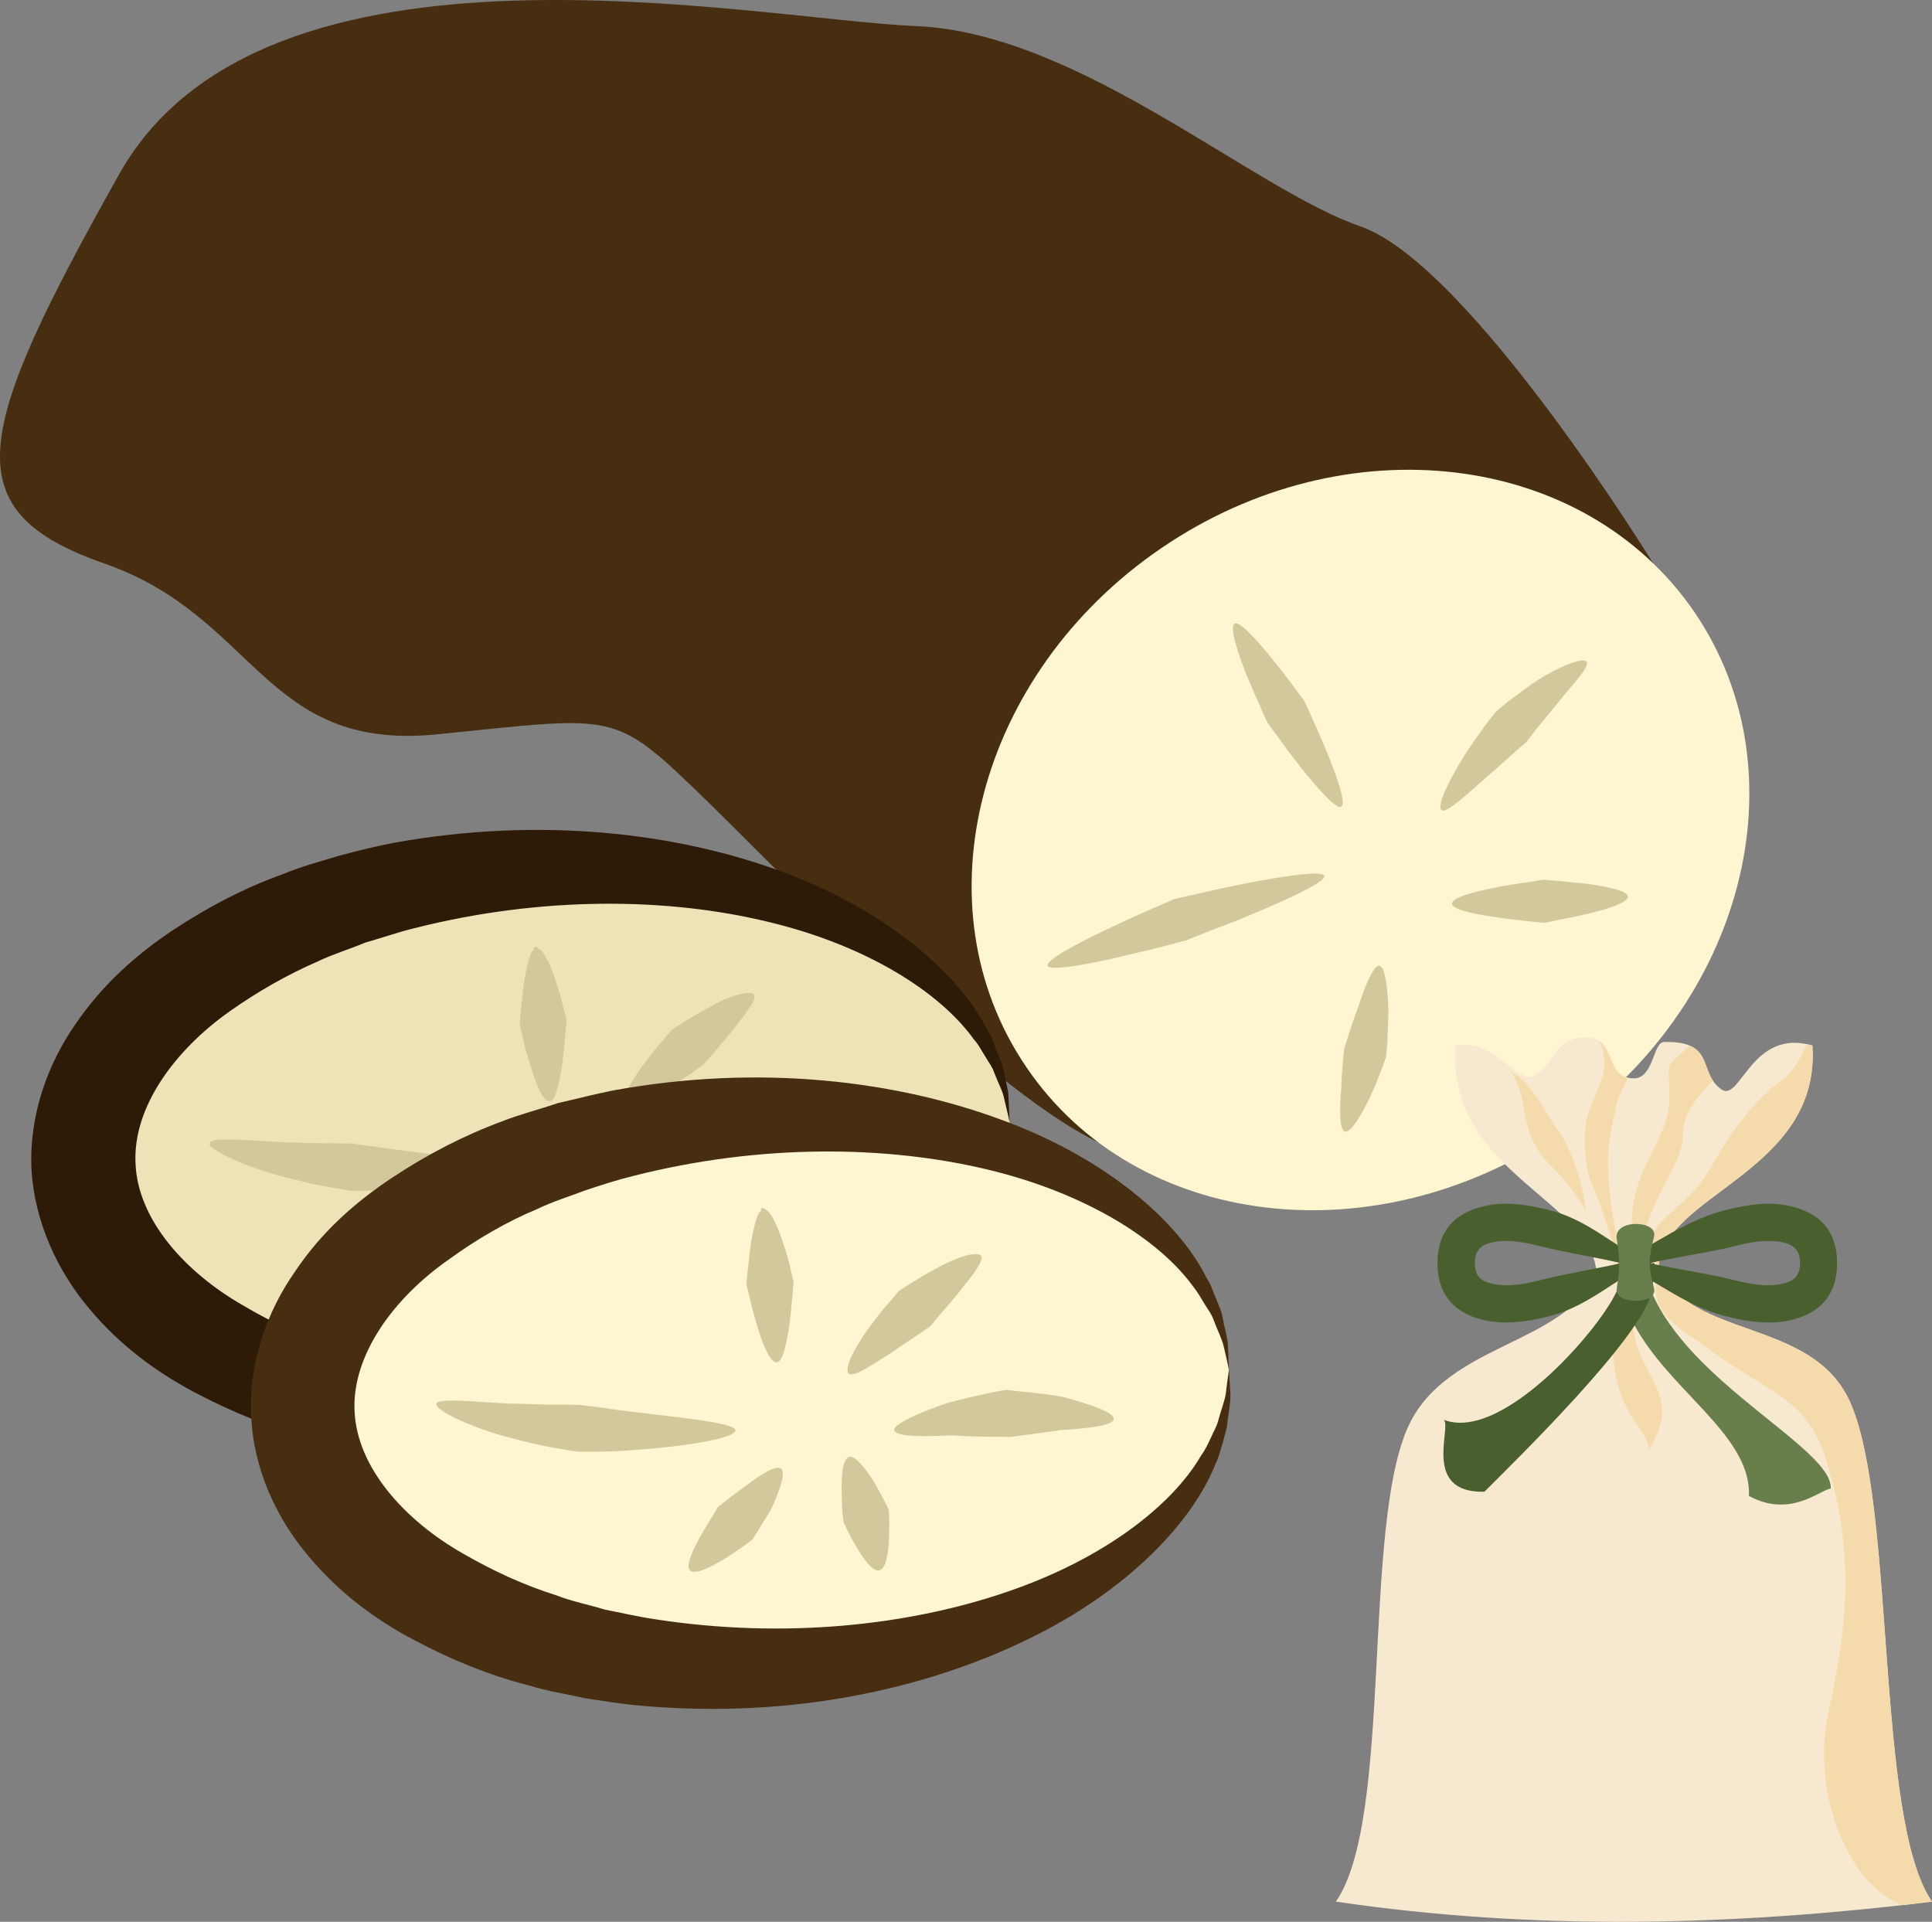 <svg xmlns="http://www.w3.org/2000/svg" xmlns:xlink="http://www.w3.org/1999/xlink" xml:space="preserve" version="1.1" style="shape-rendering:geometricPrecision; text-rendering:geometricPrecision; image-rendering:optimizeQuality; fill-rule:evenodd; clip-rule:evenodd" viewBox="7810.79 11828.01 5477.21 5448.15">
 <rect x="7810.79" y="11828.01" width="5477.21" height="5448.15" fill="#808080" stroke="none"/>
 <defs>
  <style type="text/css">
   <![CDATA[
    .fil7 {fill:#49602E}
    .fil8 {fill:#697F4B}
    .fil6 {fill:#F5DBAB}
    .fil5 {fill:#F7E9CF}
    .fil3 {fill:#2D1B07;fill-rule:nonzero}
    .fil0 {fill:#472E10;fill-rule:nonzero}
    .fil4 {fill:#D3C89B;fill-rule:nonzero}
    .fil2 {fill:#EDE3B7;fill-rule:nonzero}
    .fil1 {fill:#FEF6D1;fill-rule:nonzero}
   ]]>
  </style>
 </defs>
 <g id="Vrstva_x0020_1">
  <g id="_562812960">
   <path class="fil0" d="M12498 13426c0,0 -521,-848 -830,-956 -309,-107 -798,-548 -1259,-568 -460,-19 -1851,-313 -2261,421 -412,735 -471,953 -40,1103 431,151 450,532 940,484 490,-49 499,-69 724,147 226,215 821,851 1152,1009l886 -715 577 -402 111 -523z"/>
   <path class="fil1" d="M12615 13564c311,457 140,1117 -383,1474 -523,355 -1200,274 -1511,-184 -312,-457 -140,-1116 382,-1472 523,-357 1200,-275 1512,182z"/>
   <path class="fil2" d="M10673 15009c21,433 -550,810 -1276,844 -725,35 -1329,-287 -1349,-720 -21,-431 550,-810 1276,-844 725,-34 1329,289 1349,720z"/>
   <path class="fil3" d="M10673 15009c0,0 -5,-23 -15,-65 -4,-22 -18,-47 -29,-76 -5,-16 -16,-29 -25,-45 -10,-15 -18,-33 -32,-48 -95,-133 -303,-267 -585,-334 -281,-68 -638,-74 -1004,19 -45,11 -90,27 -136,40 -43,18 -90,32 -134,53 -88,38 -173,87 -251,142 -157,111 -275,273 -267,431 6,159 140,309 307,404 83,49 171,90 263,118 46,17 93,27 139,40 46,10 93,21 139,28 373,59 727,18 1000,-76 275,-93 469,-246 551,-387 13,-17 20,-35 28,-51 7,-17 17,-32 21,-47 8,-31 19,-56 22,-78 5,-44 8,-68 8,-68 0,0 2,24 4,69 1,23 -4,50 -8,84 -2,17 -8,33 -13,53 -6,18 -10,39 -21,58 -63,166 -250,366 -535,503 -285,137 -664,222 -1088,187 -53,-5 -106,-14 -160,-22 -54,-12 -109,-20 -163,-37 -110,-28 -219,-72 -327,-129 -107,-57 -212,-133 -299,-238 -87,-103 -155,-244 -163,-396 -7,-154 48,-300 125,-410 77,-113 175,-199 276,-266 101,-67 206,-121 312,-159 53,-22 107,-36 159,-52 52,-14 105,-27 157,-37 419,-75 804,-27 1101,83 297,110 502,291 581,450 12,18 18,39 25,57 7,18 16,34 19,51 6,33 15,60 15,83 2,45 3,68 3,68z"/>
   <path class="fil4" d="M9327 14521c-1,-1 -2,-1 -3,-2 0,-1 0,-1 0,-2 0,-1 -1,-3 4,-5 2,0 4,1 5,1l1 1c0,0 2,2 2,2 1,1 3,2 3,2 2,1 4,2 5,4 6,6 11,13 16,23 11,19 20,45 28,70 9,26 16,51 20,70 6,20 9,33 9,34 0,1 -1,16 -3,38 -2,21 -5,50 -8,78 -8,57 -19,112 -36,115 -19,4 -42,-53 -57,-108 -10,-27 -16,-55 -21,-76 -5,-21 -8,-36 -8,-37 0,-1 1,-14 3,-34 2,-20 5,-46 8,-73 8,-51 19,-104 32,-101z"/>
   <path class="fil4" d="M9949 14650c4,8 -5,24 -17,40 -13,20 -31,42 -50,66 -19,22 -38,45 -53,63 -15,17 -25,28 -26,29 -1,0 -14,10 -34,24 -20,13 -47,31 -74,50 -28,17 -54,35 -76,46 -20,12 -37,19 -45,14 -8,-5 -4,-23 7,-48 11,-23 29,-53 48,-80 20,-27 41,-54 58,-73 16,-19 28,-32 28,-33 1,-1 15,-10 34,-22 20,-13 46,-29 74,-43 27,-16 57,-29 80,-35 26,-7 44,-7 46,2z"/>
   <path class="fil4" d="M10325 15111c-3,18 -78,27 -150,31 -37,5 -73,11 -101,14 -27,3 -45,5 -46,6 -1,-1 -21,-2 -51,-2 -29,0 -70,-1 -109,-3 -78,4 -160,4 -165,-14 -5,-18 70,-51 151,-79 41,-10 82,-19 114,-26 31,-7 53,-10 53,-10 2,0 22,2 52,6 30,4 69,7 106,15 77,20 149,44 146,62z"/>
   <path class="fil4" d="M9660 15540c-18,4 -44,-31 -65,-66 -10,-18 -19,-35 -26,-49 -6,-13 -11,-23 -11,-23 0,0 -1,-11 -3,-28 -1,-16 -2,-38 -2,-61 0,-44 3,-89 21,-95 18,-5 45,31 69,70 12,19 23,38 31,53 7,15 13,25 13,26 0,1 1,12 1,27 0,17 0,38 -1,59 -2,42 -9,84 -27,87z"/>
   <path class="fil4" d="M9124 15540c-14,-13 7,-57 30,-98 11,-21 24,-41 33,-56 9,-15 15,-25 16,-25 0,-1 10,-9 25,-21 14,-11 35,-26 55,-42 39,-29 82,-58 98,-48 16,10 -2,60 -26,110 -11,23 -25,45 -36,62 -10,16 -17,28 -18,28 -1,4 -152,117 -177,90z"/>
   <path class="fil4" d="M8405 15069c5,-19 106,-8 205,-3 50,1 100,4 138,3 38,1 64,1 66,1 0,1 29,5 70,10 40,7 95,12 149,20 109,12 218,24 219,43 1,19 -108,39 -220,51 -56,4 -113,9 -156,9 -42,1 -72,1 -73,1 -1,-1 -29,-6 -68,-12 -39,-7 -90,-20 -140,-33 -102,-29 -196,-74 -190,-90z"/>
   <path class="fil1" d="M11294 15711c21,432 -550,810 -1275,845 -725,33 -1330,-289 -1350,-721 -21,-432 551,-809 1276,-844 725,-34 1329,288 1349,720z"/>
   <path class="fil0" d="M11295 15711c0,0 -5,-23 -15,-66 -5,-22 -18,-46 -29,-76 -5,-15 -16,-29 -25,-44 -10,-16 -19,-33 -32,-49 -96,-133 -304,-266 -586,-333 -281,-67 -638,-74 -1003,19 -45,11 -91,26 -136,41 -44,17 -91,31 -134,52 -89,37 -174,87 -251,143 -157,109 -276,272 -268,431 7,158 140,308 307,403 83,48 171,89 263,118 46,18 94,27 139,41 47,9 93,20 140,27 372,58 726,17 1000,-77 274,-93 469,-245 551,-387 12,-16 20,-34 28,-51 7,-16 16,-31 20,-46 8,-31 19,-57 22,-79 5,-43 9,-67 9,-67 0,0 1,24 4,69 1,23 -5,50 -9,84 -1,17 -8,33 -12,52 -7,19 -10,39 -20,59 -64,166 -251,365 -537,502 -284,138 -664,224 -1087,187 -53,-4 -107,-13 -161,-21 -54,-12 -108,-20 -163,-37 -110,-28 -219,-72 -326,-129 -108,-57 -212,-133 -300,-239 -87,-103 -155,-243 -161,-396 -8,-152 46,-298 124,-409 76,-114 174,-199 275,-266 101,-67 206,-121 312,-160 53,-21 107,-34 159,-52 54,-12 106,-26 158,-36 418,-76 804,-26 1100,84 298,109 503,290 581,449 13,19 18,39 26,57 7,18 15,34 18,50 6,34 15,61 16,83 2,46 3,69 3,69z"/>
   <path class="fil4" d="M9971 15261c-2,0 -2,-1 -3,-2 0,-1 0,-1 -1,-2 2,-1 0,-3 5,-4 2,0 3,0 4,1l2 0c1,1 1,2 2,2 1,1 2,1 3,2 2,1 3,3 5,4 5,5 11,14 16,23 10,19 20,45 28,70 9,26 16,51 20,71 5,19 8,33 8,34 1,0 0,15 -2,36 -2,22 -5,51 -8,79 -8,57 -19,112 -36,115 -19,4 -42,-52 -58,-108 -8,-27 -16,-55 -20,-76 -5,-21 -9,-36 -9,-36 0,-1 1,-15 3,-35 2,-20 5,-46 8,-72 8,-52 21,-106 33,-102z"/>
   <path class="fil4" d="M10593 15390c3,9 -5,23 -17,41 -13,19 -32,41 -50,65 -19,22 -38,45 -53,62 -15,18 -25,30 -25,30 -1,1 -15,10 -35,24 -20,14 -48,31 -74,50 -27,17 -54,35 -76,47 -21,12 -38,18 -45,14 -8,-6 -5,-23 6,-49 12,-23 29,-53 49,-80 20,-27 40,-54 58,-73 16,-19 27,-32 28,-33 1,-1 14,-9 34,-22 20,-12 46,-29 74,-43 26,-15 57,-28 80,-35 25,-7 43,-6 46,2z"/>
   <path class="fil4" d="M10968 15851c-2,19 -78,27 -150,31 -36,6 -72,10 -100,14 -27,4 -45,6 -47,6 -1,-1 -21,-1 -50,-1 -30,0 -69,-1 -110,-4 -78,4 -159,5 -165,-14 -4,-17 71,-51 152,-78 40,-11 81,-20 113,-27 32,-7 54,-10 55,-10 0,1 21,3 51,6 30,3 68,7 106,14 76,20 149,45 145,63z"/>
   <path class="fil4" d="M10303 16280c-18,4 -43,-31 -64,-66 -10,-17 -20,-35 -26,-48 -7,-14 -11,-23 -11,-24 0,-1 -1,-11 -3,-28 -1,-16 -2,-38 -2,-60 -1,-45 3,-90 21,-96 17,-4 45,31 69,69 12,20 23,40 30,54 8,15 13,26 13,27 0,0 1,11 2,27 0,16 0,37 -1,58 -2,42 -9,83 -28,87z"/>
   <path class="fil4" d="M9767 16280c-13,-13 7,-56 30,-98 12,-20 24,-41 34,-56 9,-15 15,-25 15,-26 1,0 10,-8 26,-20 14,-12 35,-26 55,-41 39,-30 83,-58 97,-48 16,10 -2,59 -24,109 -12,23 -27,45 -37,62 -10,17 -18,28 -18,29 -1,3 -152,116 -178,89z"/>
   <path class="fil4" d="M9048 15808c5,-18 106,-6 205,-1 51,0 101,4 139,3 37,0 64,1 65,1 2,0 29,4 70,9 41,7 95,12 150,19 108,13 218,26 219,44 0,19 -109,40 -220,50 -56,5 -113,10 -155,10 -43,0 -72,1 -74,0 -2,0 -29,-4 -68,-11 -39,-6 -90,-20 -141,-33 -101,-29 -195,-74 -190,-91z"/>
   <path class="fil4" d="M12309 13704c9,15 -40,64 -82,117 -22,27 -44,54 -61,74 -16,21 -27,35 -27,36 -1,1 -16,13 -37,32 -21,19 -50,45 -78,69 -57,50 -112,102 -126,93 -15,-10 18,-81 60,-148 20,-33 44,-65 61,-89 18,-25 31,-40 31,-41 1,-1 16,-13 37,-31 23,-16 51,-39 82,-59 62,-40 132,-67 140,-53z"/>
   <path class="fil4" d="M12426 14370c1,16 -56,35 -116,49 -29,7 -59,13 -82,17 -22,5 -37,8 -38,8 -1,0 -18,-1 -43,-4 -25,-3 -57,-6 -90,-11 -66,-9 -130,-23 -130,-39 0,-18 64,-34 128,-47 32,-6 64,-11 88,-14 24,-4 41,-7 42,-7 0,0 16,1 39,3 22,2 52,5 82,8 60,8 119,20 120,37z"/>
   <path class="fil4" d="M11623 15036c-15,-6 -15,-64 -10,-121 1,-28 3,-57 5,-78 2,-22 4,-36 4,-37 0,-1 5,-16 12,-38 7,-22 17,-52 28,-81 19,-59 43,-117 59,-115 17,2 24,65 26,129 -1,31 -2,64 -3,88 -2,25 -4,41 -4,42 0,1 -5,16 -13,36 -8,21 -19,49 -31,75 -26,54 -56,105 -73,100z"/>
   <path class="fil4" d="M10781 14566c-6,-16 81,-62 171,-105 45,-21 90,-42 125,-57 35,-15 58,-25 59,-26 2,-1 29,-7 69,-16 39,-9 92,-21 145,-31 105,-20 210,-36 215,-20 5,16 -92,61 -191,103 -49,21 -98,40 -136,54 -38,15 -63,25 -64,26 -2,0 -27,7 -62,16 -36,9 -84,21 -132,32 -95,22 -192,39 -199,24z"/>
   <path class="fil4" d="M11311 13596c14,-8 63,46 108,102 24,29 46,58 62,80 16,22 27,37 28,38 0,1 9,19 21,46 12,27 28,63 43,99 29,72 55,146 40,154 -14,8 -66,-51 -115,-112 -24,-31 -48,-62 -65,-87 -18,-23 -29,-40 -30,-41 0,-1 -9,-18 -19,-43 -11,-25 -26,-58 -40,-92 -26,-66 -48,-136 -33,-144z"/>
  </g>
  <g id="_532731800">
   <g>
    <path class="fil5" d="M11598 17219c571,84 1133,68 1690,0 -163,-235 -101,-1133 -234,-1420 -109,-235 -448,-173 -541,-376 8,-209 460,-270 436,-631 -172,-50 -204,160 -257,125 -69,-47 -15,-139 -164,-135 -31,1 -29,103 -85,103 -85,0 -48,-117 -136,-116 -91,2 -80,64 -142,105 -53,36 -114,-105 -228,-82 -25,361 392,438 400,648 -93,202 -423,195 -533,430 -133,287 -43,1114 -206,1349z"/>
    <g>
     <path class="fil6" d="M12513 15423c-79,-128 63,-141 142,-276 58,-99 118,-194 213,-261 23,-16 48,-57 65,-98 5,1 10,2 16,4 24,361 -428,422 -436,631z"/>
     <path class="fil6" d="M12600 14792c-73,75 -57,23 -57,154 0,112 -106,191 -106,349 0,60 -45,114 16,144 13,-208 129,-294 129,-397 0,-57 42,-108 85,-150 -24,-36 -20,-81 -67,-100z"/>
     <path class="fil6" d="M12345 14780c38,86 -8,124 -34,213 -13,44 -8,149 13,192 29,60 67,210 97,254 -7,-26 -72,-247 -45,-392 22,-122 23,-103 50,-163 -50,-12 -44,-78 -81,-104z"/>
     <path class="fil6" d="M12306 15266c1,-54 -40,-183 -75,-229 -39,-52 -71,-131 -130,-167 -3,-1 -4,-6 -9,-7 61,85 17,176 117,271 23,22 92,101 97,132z"/>
    </g>
    <path class="fil6" d="M12513 15423c-36,123 42,157 141,229 178,130 277,139 331,307 85,262 64,478 11,714 -57,250 68,514 212,556 26,-3 53,-7 80,-10 -163,-235 -101,-1133 -234,-1420 -109,-235 -448,-173 -541,-376z"/>
    <path class="fil6" d="M12485 15938c107,-167 -46,-208 -46,-375 0,-26 6,-112 -18,-124 6,68 -39,55 -39,182 0,220 103,256 103,317z"/>
   </g>
   <path class="fil7" d="M12483 15409c-105,54 -175,126 -290,153 -57,13 -111,21 -168,10 -90,-18 -139,-73 -139,-163 0,-91 49,-145 139,-163 57,-12 111,-3 168,10 115,26 185,99 290,153zm-77 0c-52,12 -164,32 -216,45 -51,13 -106,26 -157,11 -30,-8 -41,-27 -41,-56 0,-30 11,-48 41,-57 51,-14 106,-1 157,12 52,13 164,32 216,45z"/>
   <g>
    <path class="fil7" d="M12406 15409c105,54 191,126 307,153 56,13 110,21 167,10 90,-18 139,-73 139,-163 0,-91 -49,-145 -139,-163 -57,-12 -111,-3 -167,10 -116,26 -210,99 -315,153l8 0zm82 0c51,12 175,32 227,45 51,13 106,26 158,11 29,-8 41,-27 41,-56 0,-30 -12,-48 -41,-57 -52,-14 -107,-1 -158,12 -52,13 -176,32 -227,45z"/>
   </g>
   <path class="fil8" d="M12476 15409c-1,24 5,50 14,74 106,267 517,451 511,565 -30,3 -114,85 -232,21 8,-197 -295,-330 -361,-574 -7,-28 4,-57 4,-86l64 0z"/>
   <path class="fil7" d="M12501 15409c0,28 -3,55 -8,81 -24,126 -385,478 -474,567 -178,4 -92,-182 -115,-204 169,66 459,-276 494,-374 9,-23 14,-46 14,-70l89 0z"/>
   <path class="fil8" d="M12394 15483c10,-67 10,-81 0,-144 -8,-56 117,-52 106,-6 -16,67 -17,82 0,147 12,47 -112,47 -106,3z"/>
  </g>
 </g>
</svg>